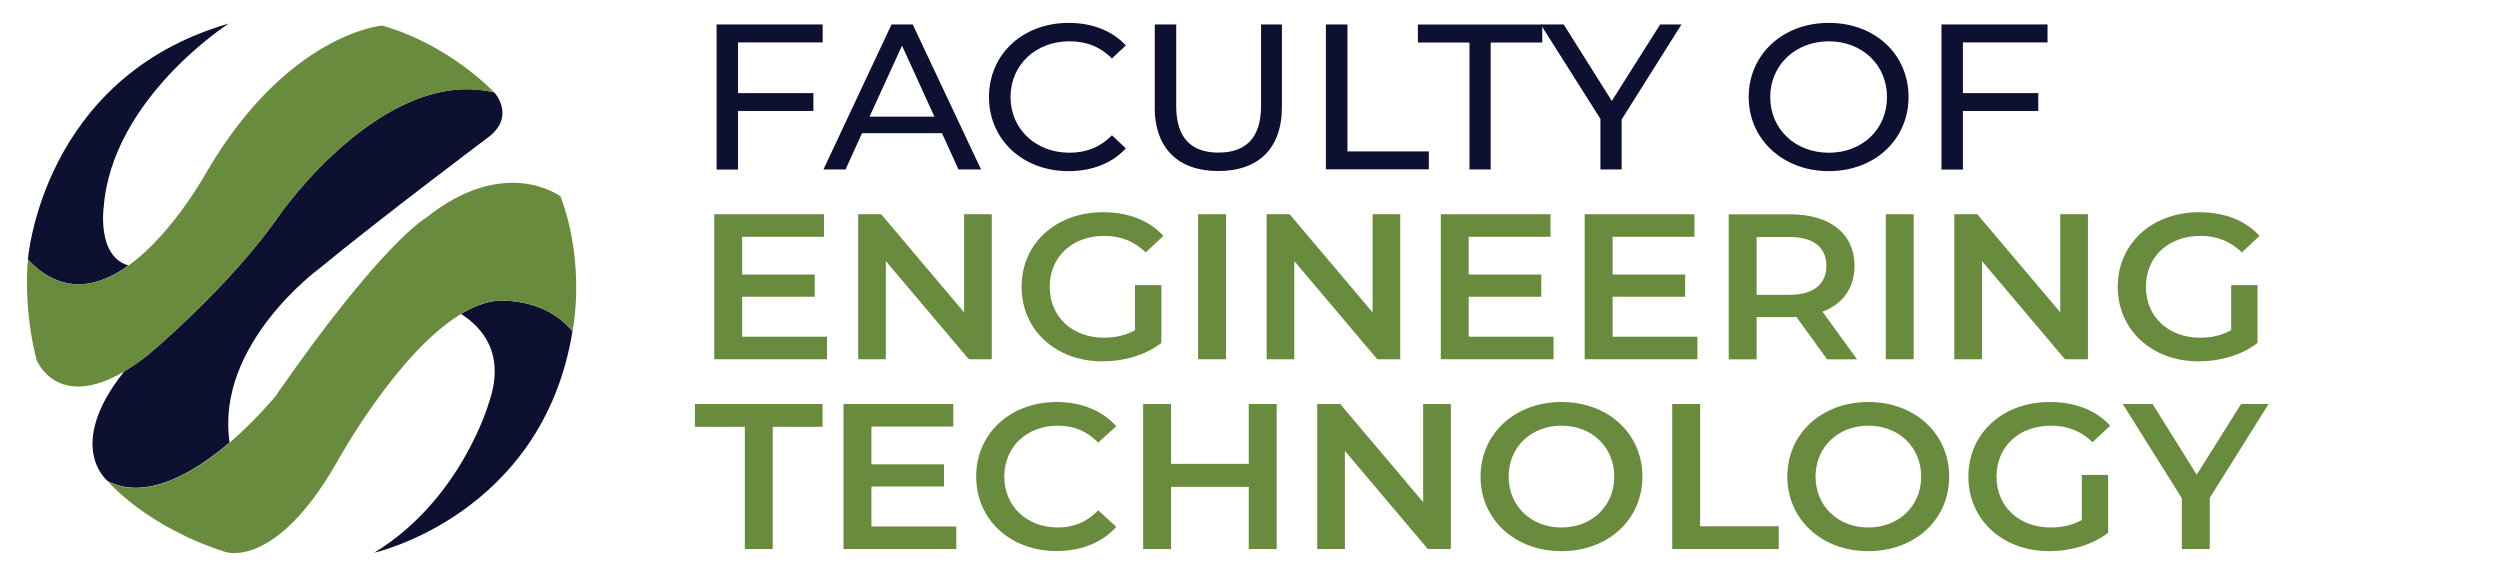 <svg xmlns="http://www.w3.org/2000/svg" id="Layer_2" data-name="Layer 2" viewBox="0 0 223.94 51.02"><defs><style>      .cls-1 {        fill: #0e1031;      }      .cls-2 {        fill: #698b3d;      }    </style></defs><g><path class="cls-1" d="M11.51,23.78c-2.85-.81-2.22-5.23-2.22-5.23.76-9.75,11.2-16.44,11.2-16.44C3.73,6.94,2.5,23.24,2.5,23.24c3.03,3.23,6.25,2.52,9.01.54Z"></path><path class="cls-1" d="M44.28,26.97c-.99.14-1.99.56-2.99,1.15,1.9,1.2,4.02,3.58,2.51,7.93,0,0-2.44,8.68-10.28,13.46,0,0,15.08-3.37,17.76-19.83-2.68-3.25-6.99-2.71-6.99-2.71Z"></path><path class="cls-1" d="M20.57,39.64c-1.32-8.75,8.01-15.57,8.01-15.57,5.48-4.51,15.23-11.83,15.23-11.83,2.39-1.88.47-3.96.47-3.96-9.94-2.39-19.21,10.93-19.21,10.93-4.49,6.5-11.86,12.62-11.86,12.62-.74.58-1.43,1.04-2.07,1.42-5.41,6.8-1.47,9.86-1.47,9.86,3.53,1.77,7.81-.84,10.9-3.48Z"></path><g><path class="cls-2" d="M13.21,31.84s7.36-6.12,11.86-12.62c0,0,9.26-13.32,19.21-10.93,0,0-3.96-4.27-10.05-6,0,0-8.39.68-15.66,13.01,0,0-3.03,5.59-7.05,8.48-2.76,1.98-5.98,2.68-9.01-.54,0,0-.49,4.03.76,8.99,0,0,1.8,4.61,7.87,1.04.64-.38,1.33-.84,2.07-1.42Z"></path><path class="cls-2" d="M50.2,17.59s-4.95-3.75-12.04,1.92c0,0-3.9,2.16-13.48,15.97,0,0-1.69,2.09-4.11,4.17-3.08,2.64-7.37,5.25-10.9,3.48,0,0,3.45,4.06,10.52,6.31,0,0,4.49,1.63,10.04-8.13,0,0,5.34-9.73,11.07-13.19.99-.6,2-1.01,2.99-1.15,0,0,4.32-.54,6.99,2.71,0,0,1.25-5.84-1.07-12.09Z"></path></g></g><g><path class="cls-1" d="M66.11,3.81v4.53h6.75v1.6h-6.75v5.25h-1.92V2.19h9.5v1.61h-7.58Z"></path><path class="cls-1" d="M84.38,11.93h-7.16l-1.48,3.25h-1.98l6.1-12.99h1.9l6.12,12.99h-2.02l-1.48-3.25ZM83.7,10.45l-2.9-6.36-2.91,6.36h5.81Z"></path><path class="cls-1" d="M88.59,8.69c0-3.84,3.04-6.64,7.14-6.64,2.08,0,3.89.69,5.12,2.02l-1.25,1.17c-1.04-1.06-2.31-1.54-3.79-1.54-3.04,0-5.29,2.12-5.29,4.99s2.25,4.99,5.29,4.99c1.48,0,2.75-.5,3.79-1.56l1.25,1.17c-1.23,1.34-3.04,2.04-5.14,2.04-4.08,0-7.12-2.8-7.12-6.64Z"></path><path class="cls-1" d="M103.44,9.58V2.19h1.92v7.31c0,2.88,1.37,4.17,3.79,4.17s3.81-1.3,3.81-4.17V2.19h1.87v7.38c0,3.77-2.14,5.75-5.7,5.75s-5.7-1.99-5.7-5.75Z"></path><path class="cls-1" d="M118.78,2.19h1.92v11.37h7.29v1.61h-9.22V2.19Z"></path><path class="cls-1" d="M131.63,3.81h-4.62v-1.61h11.14v1.61h-4.62v11.37h-1.9V3.81Z"></path><path class="cls-1" d="M145.26,10.69v4.49h-1.9v-4.53l-5.35-8.46h2.06l4.31,6.85,4.33-6.85h1.91l-5.35,8.5Z"></path><path class="cls-1" d="M156.64,8.69c0-3.8,3.04-6.64,7.18-6.64s7.14,2.82,7.14,6.64-3.04,6.64-7.14,6.64-7.18-2.84-7.18-6.64ZM169.03,8.69c0-2.88-2.23-4.99-5.21-4.99s-5.25,2.12-5.25,4.99,2.23,4.99,5.25,4.99,5.21-2.12,5.21-4.99Z"></path><path class="cls-1" d="M175.83,3.81v4.53h6.75v1.6h-6.75v5.25h-1.92V2.19h9.5v1.61h-7.58Z"></path><path class="cls-2" d="M74.08,30.16v2.02h-10.1v-12.99h9.83v2.02h-7.33v3.38h6.5v1.99h-6.5v3.58h7.6Z"></path><path class="cls-2" d="M88.84,19.19v12.99h-2.06l-7.43-8.79v8.79h-2.48v-12.99h2.06l7.43,8.79v-8.79h2.48Z"></path><path class="cls-2" d="M101.66,25.54h2.37v5.18c-1.4,1.09-3.37,1.65-5.27,1.65-4.18,0-7.25-2.8-7.25-6.68s3.08-6.68,7.29-6.68c2.25,0,4.14.72,5.41,2.12l-1.58,1.48c-1.06-1.02-2.27-1.48-3.71-1.48-2.87,0-4.89,1.87-4.89,4.56s2.02,4.56,4.87,4.56c.96,0,1.9-.19,2.77-.67v-4.04Z"></path><path class="cls-2" d="M107.32,19.19h2.5v12.99h-2.5v-12.99Z"></path><path class="cls-2" d="M125.43,19.19v12.99h-2.06l-7.43-8.79v8.79h-2.48v-12.99h2.06l7.43,8.79v-8.79h2.48Z"></path><path class="cls-2" d="M139.16,30.16v2.02h-10.1v-12.99h9.83v2.02h-7.33v3.38h6.5v1.99h-6.5v3.58h7.6Z"></path><path class="cls-2" d="M152.05,30.16v2.02h-10.1v-12.99h9.83v2.02h-7.33v3.38h6.5v1.99h-6.5v3.58h7.6Z"></path><path class="cls-2" d="M163.66,32.18l-2.75-3.8c-.17.02-.35.02-.52.02h-3.04v3.79h-2.5v-12.99h5.54c3.54,0,5.73,1.74,5.73,4.62,0,1.97-1.04,3.41-2.87,4.1l3.1,4.27h-2.69ZM160.27,21.23h-2.92v5.18h2.92c2.19,0,3.33-.96,3.33-2.6s-1.13-2.58-3.33-2.58Z"></path><path class="cls-2" d="M168.92,19.19h2.5v12.99h-2.5v-12.99Z"></path><path class="cls-2" d="M187.03,19.19v12.99h-2.06l-7.43-8.79v8.79h-2.48v-12.99h2.06l7.43,8.79v-8.79h2.48Z"></path><path class="cls-2" d="M199.85,25.54h2.37v5.18c-1.4,1.09-3.37,1.65-5.27,1.65-4.18,0-7.25-2.8-7.25-6.68s3.08-6.68,7.29-6.68c2.25,0,4.14.72,5.41,2.12l-1.58,1.48c-1.06-1.02-2.27-1.48-3.71-1.48-2.87,0-4.89,1.87-4.89,4.56s2.02,4.56,4.87,4.56c.96,0,1.9-.19,2.77-.67v-4.04Z"></path><path class="cls-2" d="M66.71,38.23h-4.46v-2.04h11.43v2.04h-4.46v10.95h-2.5v-10.95Z"></path><path class="cls-2" d="M85.66,47.16v2.02h-10.1v-12.99h9.83v2.02h-7.33v3.38h6.5v1.99h-6.5v3.58h7.6Z"></path><path class="cls-2" d="M87.44,42.69c0-3.88,3.08-6.68,7.22-6.68,2.19,0,4.08.76,5.33,2.17l-1.62,1.47c-.98-1.02-2.19-1.52-3.6-1.52-2.79,0-4.81,1.89-4.81,4.56s2.02,4.56,4.81,4.56c1.4,0,2.62-.5,3.6-1.54l1.62,1.48c-1.25,1.41-3.13,2.17-5.35,2.17-4.12,0-7.2-2.8-7.2-6.68Z"></path><path class="cls-2" d="M114.36,36.19v12.99h-2.5v-5.57h-6.96v5.57h-2.5v-12.99h2.5v5.36h6.96v-5.36h2.5Z"></path><path class="cls-2" d="M129.96,36.19v12.99h-2.06l-7.43-8.79v8.79h-2.48v-12.99h2.06l7.43,8.79v-8.79h2.48Z"></path><path class="cls-2" d="M132.62,42.69c0-3.84,3.08-6.68,7.25-6.68s7.25,2.82,7.25,6.68-3.08,6.68-7.25,6.68-7.25-2.84-7.25-6.68ZM144.6,42.69c0-2.65-2.02-4.56-4.73-4.56s-4.73,1.91-4.73,4.56,2.02,4.56,4.73,4.56,4.73-1.91,4.73-4.56Z"></path><path class="cls-2" d="M149.79,36.19h2.5v10.95h7.04v2.04h-9.54v-12.99Z"></path><path class="cls-2" d="M160.1,42.69c0-3.84,3.08-6.68,7.25-6.68s7.25,2.82,7.25,6.68-3.08,6.68-7.25,6.68-7.25-2.84-7.25-6.68ZM172.09,42.69c0-2.65-2.02-4.56-4.73-4.56s-4.73,1.91-4.73,4.56,2.02,4.56,4.73,4.56,4.73-1.91,4.73-4.56Z"></path><path class="cls-2" d="M186.47,42.54h2.37v5.18c-1.4,1.09-3.37,1.65-5.27,1.65-4.18,0-7.25-2.8-7.25-6.68s3.08-6.68,7.29-6.68c2.25,0,4.14.72,5.41,2.12l-1.58,1.48c-1.06-1.02-2.27-1.48-3.71-1.48-2.87,0-4.89,1.87-4.89,4.56s2.02,4.56,4.87,4.56c.96,0,1.9-.19,2.77-.67v-4.04Z"></path><path class="cls-2" d="M197.94,44.6v4.58h-2.5v-4.55l-5.29-8.44h2.67l3.95,6.33,3.98-6.33h2.46l-5.27,8.41Z"></path></g></svg>